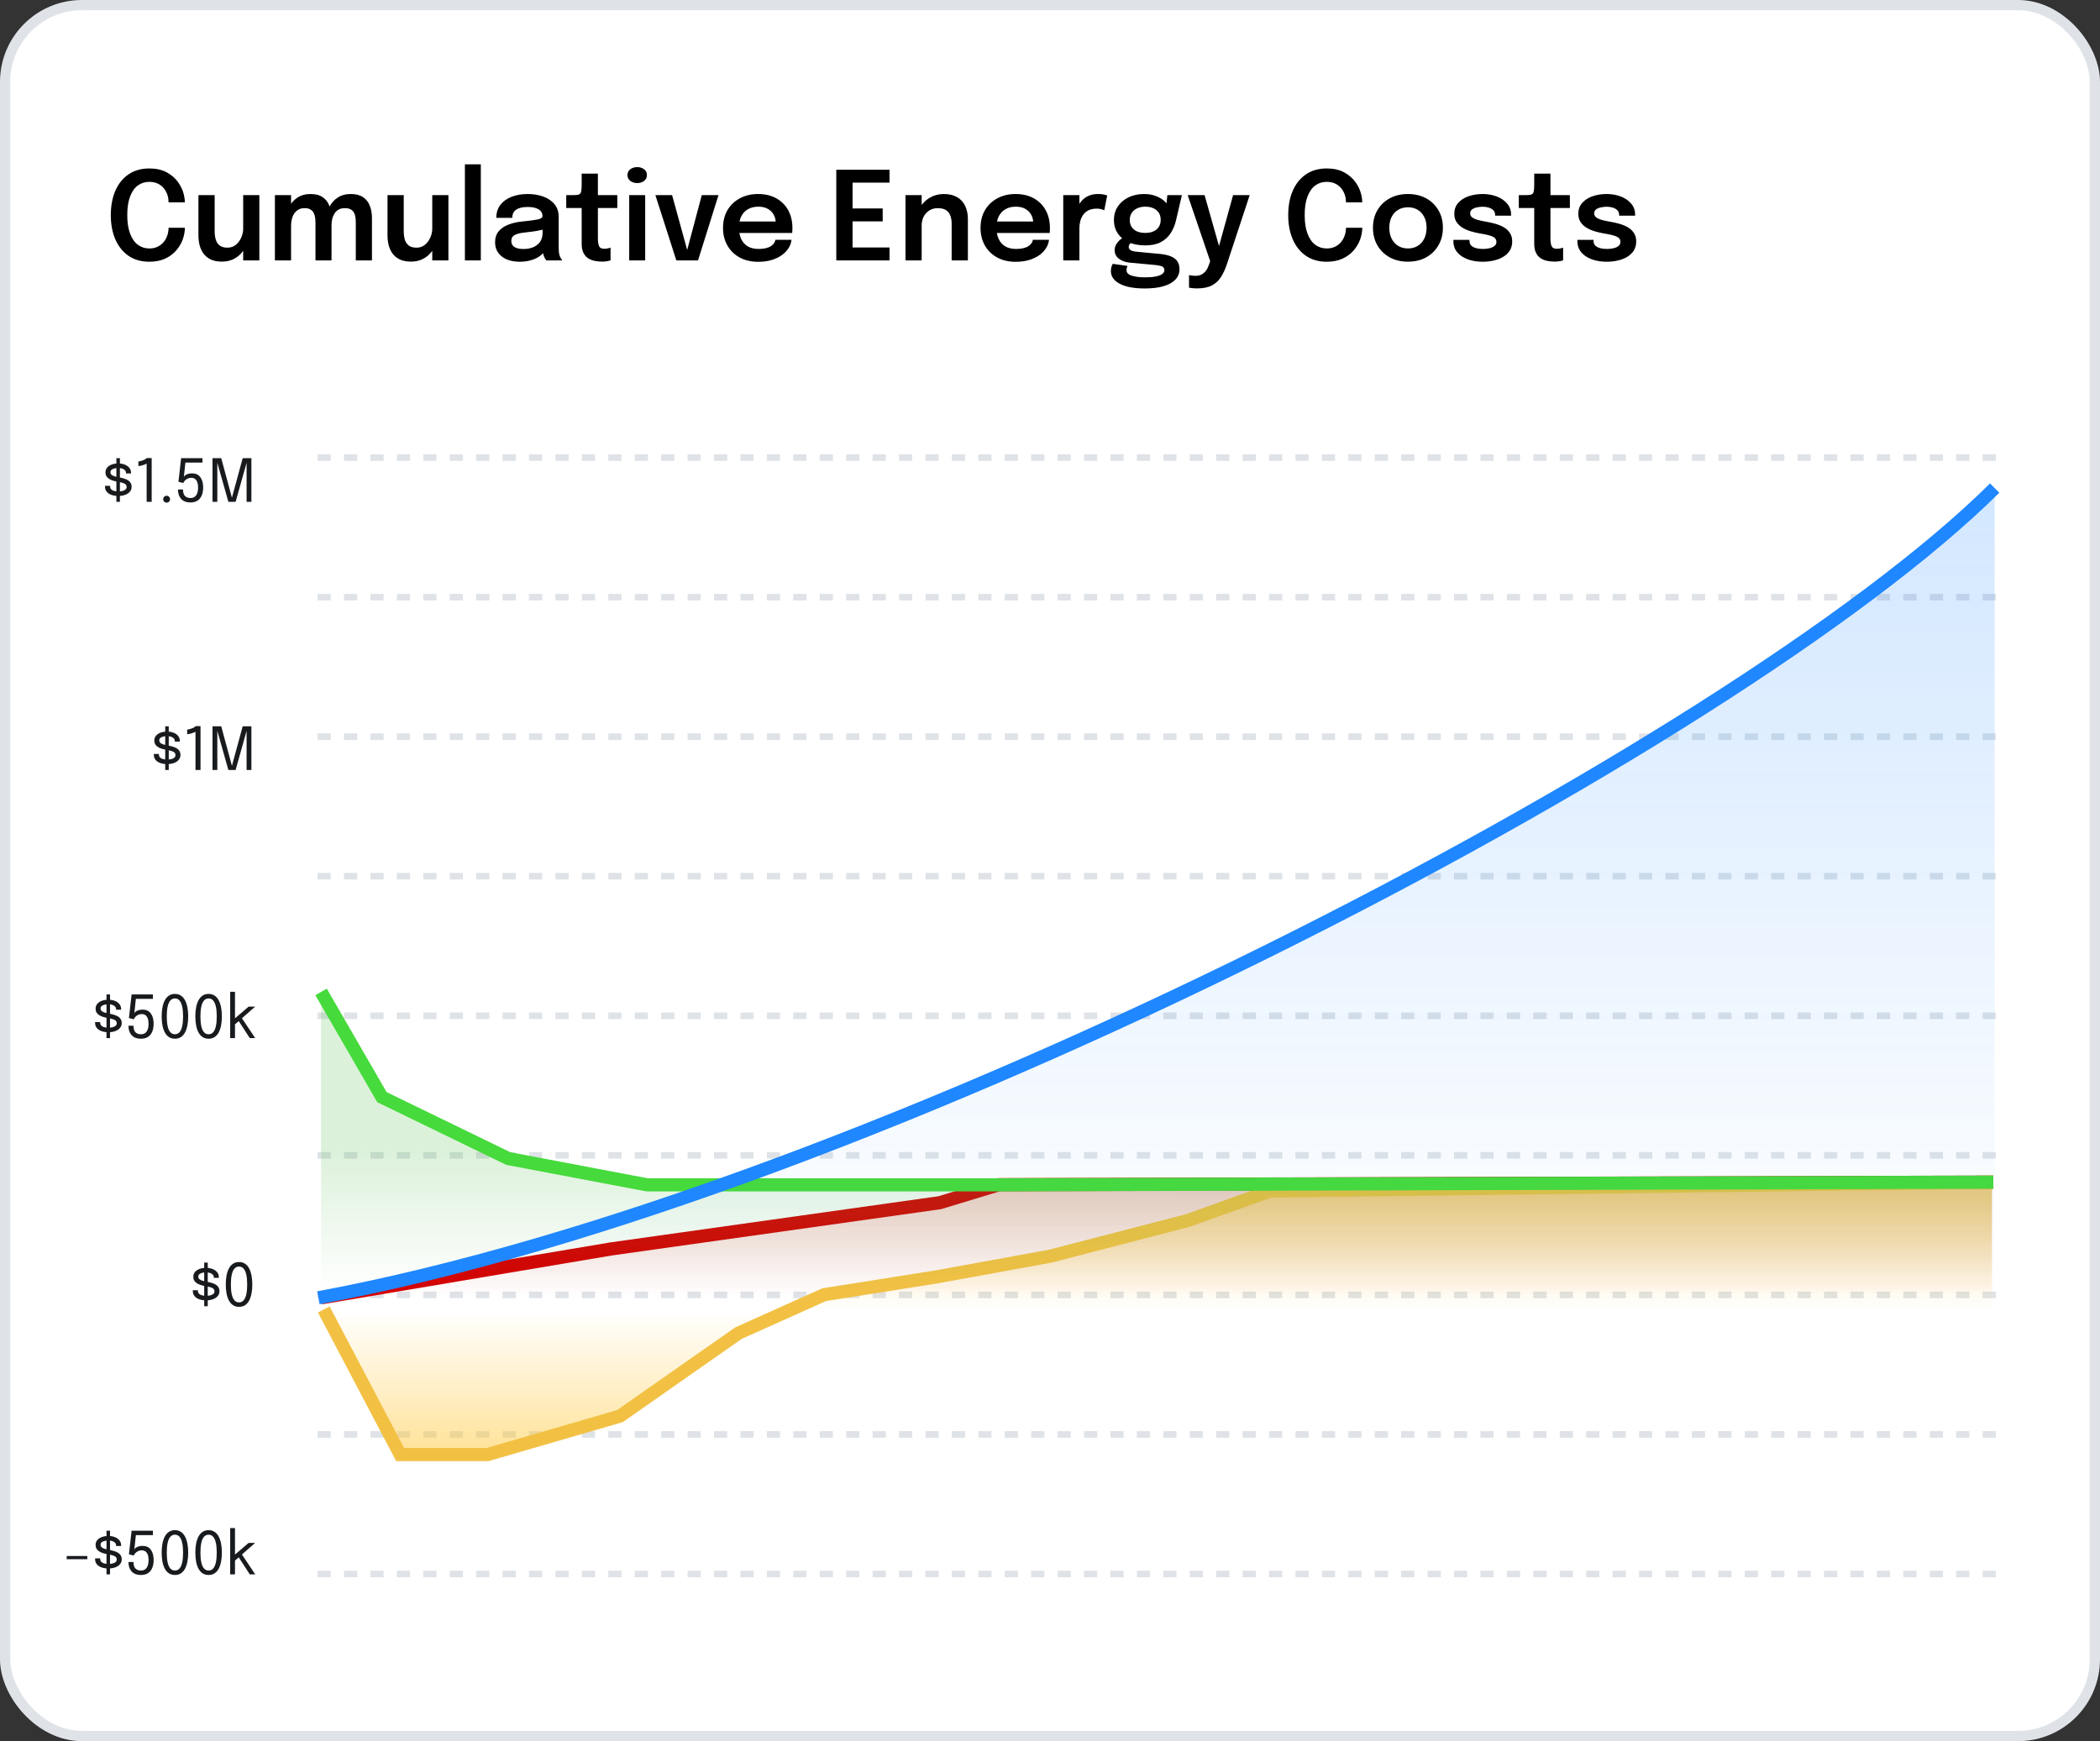 <svg xmlns="http://www.w3.org/2000/svg" width="205" height="170" viewBox="0 0 205 170" fill="none"><rect x="0" y="0" width="205" height="170" fill="#333333" stroke="none"/><rect x="0.5" y="0.5" width="204" height="169" rx="7.5" fill="white"></rect><rect x="0.5" y="0.5" width="204" height="169" rx="7.5" stroke="#DFE3E7"></rect><line x1="31" y1="44.679" x2="195" y2="44.679" stroke="#DFE3E7" stroke-width="0.643" stroke-dasharray="1.29 1.29"></line><line x1="31" y1="58.304" x2="195" y2="58.304" stroke="#DFE3E7" stroke-width="0.643" stroke-dasharray="1.29 1.29"></line><line x1="31" y1="71.929" x2="195" y2="71.929" stroke="#DFE3E7" stroke-width="0.643" stroke-dasharray="1.29 1.29"></line><line x1="31" y1="85.554" x2="195" y2="85.554" stroke="#DFE3E7" stroke-width="0.643" stroke-dasharray="1.29 1.29"></line><line x1="31" y1="99.179" x2="195" y2="99.179" stroke="#DFE3E7" stroke-width="0.643" stroke-dasharray="1.29 1.29"></line><line x1="31" y1="112.804" x2="195" y2="112.804" stroke="#DFE3E7" stroke-width="0.643" stroke-dasharray="1.29 1.29"></line><line x1="31" y1="126.429" x2="195" y2="126.429" stroke="#DFE3E7" stroke-width="0.643" stroke-dasharray="1.29 1.29"></line><line x1="31" y1="140.054" x2="195" y2="140.054" stroke="#DFE3E7" stroke-width="0.643" stroke-dasharray="1.29 1.29"></line><line x1="31" y1="153.679" x2="195" y2="153.679" stroke="#DFE3E7" stroke-width="0.643" stroke-dasharray="1.29 1.29"></line><path d="M59.78 121.944L31.476 126.713L194.454 126.211V115.921H97.671L91.889 117.427L59.78 121.944Z" fill="url(#paint0_linear_2389_14144)" fill-opacity="0.2"></path><path d="M31.344 126.713L59.641 121.944C72.177 120.18 79.206 119.191 91.742 117.427L97.523 115.67L194.586 115.419" stroke="#D60000" stroke-width="1.285"></path><path d="M47.454 142.022H38.932L31.628 128.142H76.461L80.323 126.407L91.28 124.672L102.389 122.648L115.78 119.178L123.845 116.286L194.454 115.419V128.142H76.461L71.954 130.166L60.389 138.263L47.454 142.022Z" fill="url(#paint1_linear_2389_14144)" fill-opacity="0.5"></path><path d="M31.607 127.853L31.759 128.142L39.063 142.022H47.585L60.52 138.263L72.085 130.166L80.455 126.407L91.411 124.672L102.52 122.648L115.911 119.178L123.977 116.286L194.586 115.419" stroke="#F2C144" stroke-width="1.285"></path><path d="M37.283 107.122L31.344 96.847V125.96H194.454V115.685H63.174L49.619 113.116L37.283 107.122Z" fill="url(#paint2_linear_2389_14144)" fill-opacity="0.2"></path><path d="M31.344 96.847L37.283 107.122L49.617 113.116L63.17 115.685H96.914L194.586 115.419" stroke="#46DA3C" stroke-width="1.285"></path><path d="M194.718 47.655C169.169 73.004 85.221 116.673 31.081 126.712L194.718 126.461V47.655Z" fill="url(#paint3_linear_2389_14144)" fill-opacity="0.2"></path><path d="M31.081 126.712C85.221 116.673 169.169 73.004 194.718 47.655" stroke="#1F87FF" stroke-width="1.285"></path><path d="M11.361 44.734H11.706V49H11.361V44.734ZM11.544 48.425C11.359 48.425 11.187 48.405 11.029 48.367C10.873 48.326 10.736 48.268 10.618 48.193C10.503 48.116 10.412 48.022 10.347 47.91C10.283 47.798 10.251 47.67 10.251 47.525C10.251 47.51 10.251 47.494 10.251 47.479C10.251 47.462 10.251 47.447 10.251 47.435H10.746C10.746 47.447 10.746 47.457 10.746 47.464C10.746 47.472 10.746 47.484 10.746 47.499C10.746 47.655 10.818 47.775 10.963 47.858C11.107 47.939 11.305 47.979 11.555 47.979C11.71 47.979 11.847 47.964 11.969 47.933C12.09 47.902 12.186 47.855 12.255 47.791C12.326 47.728 12.362 47.648 12.362 47.551C12.362 47.391 12.287 47.277 12.137 47.21C11.988 47.141 11.765 47.081 11.469 47.031C11.312 47.004 11.164 46.969 11.023 46.926C10.883 46.882 10.757 46.825 10.647 46.756C10.539 46.687 10.454 46.601 10.39 46.498C10.328 46.394 10.297 46.27 10.297 46.126C10.297 45.938 10.352 45.78 10.462 45.651C10.574 45.52 10.724 45.421 10.913 45.353C11.102 45.284 11.312 45.249 11.544 45.249C11.767 45.249 11.974 45.285 12.163 45.356C12.351 45.428 12.503 45.532 12.617 45.669C12.732 45.803 12.79 45.97 12.79 46.169C12.79 46.177 12.79 46.186 12.79 46.198C12.79 46.207 12.79 46.217 12.79 46.227H12.299C12.299 46.217 12.299 46.209 12.299 46.204C12.299 46.198 12.299 46.191 12.299 46.183C12.299 46.072 12.263 45.98 12.191 45.909C12.12 45.835 12.028 45.781 11.914 45.747C11.8 45.71 11.679 45.692 11.55 45.692C11.428 45.692 11.309 45.705 11.191 45.732C11.073 45.757 10.976 45.8 10.899 45.859C10.822 45.919 10.783 46.001 10.783 46.105C10.783 46.209 10.819 46.293 10.89 46.357C10.963 46.419 11.066 46.47 11.197 46.51C11.33 46.549 11.486 46.584 11.665 46.617C11.825 46.646 11.976 46.683 12.119 46.727C12.262 46.769 12.387 46.824 12.495 46.892C12.605 46.959 12.691 47.045 12.752 47.149C12.816 47.251 12.848 47.377 12.848 47.525C12.848 47.675 12.813 47.807 12.744 47.918C12.676 48.03 12.582 48.124 12.46 48.199C12.341 48.274 12.202 48.331 12.044 48.37C11.888 48.406 11.721 48.425 11.544 48.425ZM14.807 44.72V49H14.316V45.255C14.3 45.276 14.252 45.304 14.171 45.339C14.092 45.374 13.994 45.407 13.876 45.44C13.761 45.471 13.637 45.493 13.506 45.507V45.061C13.635 45.04 13.757 45.01 13.87 44.972C13.986 44.933 14.085 44.892 14.165 44.847C14.246 44.801 14.3 44.759 14.327 44.72H14.807ZM16.266 49.075C16.171 49.075 16.091 49.043 16.026 48.98C15.962 48.914 15.93 48.834 15.93 48.74C15.93 48.647 15.962 48.568 16.026 48.503C16.091 48.437 16.171 48.404 16.266 48.404C16.358 48.404 16.437 48.437 16.503 48.503C16.568 48.568 16.601 48.647 16.601 48.74C16.601 48.834 16.568 48.914 16.503 48.98C16.437 49.043 16.358 49.075 16.266 49.075ZM19.764 45.165H18.098L17.948 46.571C17.953 46.548 17.973 46.517 18.006 46.478C18.04 46.44 18.09 46.4 18.156 46.36C18.223 46.319 18.307 46.285 18.407 46.258C18.508 46.231 18.625 46.218 18.76 46.218C19.111 46.218 19.377 46.343 19.558 46.594C19.742 46.845 19.833 47.175 19.833 47.586C19.833 47.902 19.784 48.17 19.686 48.39C19.589 48.61 19.45 48.776 19.266 48.89C19.083 49.002 18.862 49.058 18.601 49.058C18.391 49.058 18.208 49.027 18.052 48.965C17.898 48.902 17.77 48.813 17.67 48.699C17.572 48.586 17.498 48.453 17.447 48.3C17.399 48.148 17.375 47.981 17.375 47.8C17.375 47.798 17.375 47.797 17.375 47.797C17.375 47.795 17.375 47.793 17.375 47.791H17.864C17.864 47.793 17.864 47.795 17.864 47.797C17.864 47.797 17.864 47.798 17.864 47.8C17.866 48.091 17.931 48.301 18.061 48.43C18.192 48.559 18.374 48.624 18.607 48.624C18.757 48.624 18.887 48.587 18.995 48.511C19.105 48.436 19.188 48.322 19.246 48.17C19.306 48.018 19.336 47.826 19.336 47.595C19.336 47.286 19.279 47.052 19.165 46.892C19.053 46.732 18.889 46.652 18.671 46.652C18.53 46.652 18.407 46.68 18.3 46.736C18.195 46.79 18.107 46.856 18.037 46.935C17.97 47.014 17.922 47.09 17.893 47.161L17.419 47.039L17.682 44.734H19.764V45.165ZM23.69 44.734H24.541V49H24.072V45.128L24.086 45.134L22.999 49H22.294L21.2 45.131L21.215 45.125V49H20.746V44.734H21.597L22.643 48.604H22.638L23.69 44.734Z" fill="#181B1E"></path><path d="M16.129 70.914H16.473V75.18H16.129V70.914ZM16.311 74.604C16.126 74.604 15.954 74.585 15.796 74.546C15.64 74.506 15.503 74.448 15.385 74.373C15.27 74.296 15.179 74.201 15.114 74.09C15.05 73.978 15.018 73.849 15.018 73.705C15.018 73.689 15.018 73.674 15.018 73.659C15.018 73.641 15.018 73.627 15.018 73.615H15.513C15.513 73.627 15.513 73.636 15.513 73.644C15.513 73.652 15.513 73.663 15.513 73.679C15.513 73.835 15.585 73.954 15.729 74.037C15.874 74.118 16.072 74.159 16.322 74.159C16.477 74.159 16.614 74.143 16.736 74.113C16.857 74.082 16.953 74.034 17.022 73.971C17.093 73.907 17.129 73.827 17.129 73.731C17.129 73.571 17.054 73.457 16.904 73.39C16.755 73.32 16.532 73.26 16.236 73.21C16.079 73.183 15.931 73.149 15.79 73.106C15.649 73.062 15.524 73.005 15.414 72.936C15.306 72.866 15.22 72.78 15.157 72.678C15.095 72.574 15.064 72.45 15.064 72.305C15.064 72.118 15.119 71.96 15.229 71.831C15.341 71.7 15.491 71.6 15.68 71.533C15.869 71.464 16.079 71.429 16.311 71.429C16.534 71.429 16.741 71.465 16.93 71.536C17.119 71.607 17.27 71.711 17.384 71.848C17.499 71.983 17.557 72.15 17.557 72.349C17.557 72.356 17.557 72.366 17.557 72.377C17.557 72.387 17.557 72.397 17.557 72.406H17.066C17.066 72.397 17.066 72.389 17.066 72.383C17.066 72.377 17.066 72.371 17.066 72.363C17.066 72.251 17.03 72.16 16.959 72.088C16.887 72.015 16.795 71.961 16.681 71.926C16.567 71.89 16.446 71.871 16.317 71.871C16.195 71.871 16.076 71.885 15.958 71.912C15.84 71.937 15.743 71.979 15.666 72.039C15.589 72.099 15.55 72.181 15.55 72.285C15.55 72.389 15.586 72.473 15.657 72.537C15.73 72.598 15.833 72.649 15.964 72.69C16.097 72.728 16.253 72.764 16.432 72.797C16.592 72.826 16.744 72.862 16.886 72.907C17.029 72.949 17.154 73.004 17.262 73.072C17.372 73.139 17.458 73.225 17.52 73.329C17.583 73.431 17.615 73.556 17.615 73.705C17.615 73.855 17.58 73.986 17.511 74.098C17.443 74.21 17.349 74.303 17.227 74.379C17.108 74.454 16.969 74.511 16.811 74.549C16.655 74.586 16.488 74.604 16.311 74.604ZM19.575 70.9V75.18H19.083V71.435C19.067 71.456 19.019 71.484 18.938 71.519C18.859 71.553 18.761 71.587 18.643 71.62C18.528 71.651 18.404 71.673 18.273 71.686V71.241C18.402 71.22 18.524 71.19 18.638 71.151C18.753 71.113 18.852 71.071 18.933 71.027C19.014 70.981 19.067 70.938 19.095 70.9H19.575ZM23.69 70.914H24.541V75.18H24.072V71.308L24.086 71.313L22.999 75.18H22.294L21.2 71.31L21.215 71.305V75.18H20.746V70.914H21.597L22.643 74.784H22.638L23.69 70.914Z" fill="#181B1E"></path><path d="M10.396 97.094H10.74V101.359H10.396V97.094ZM10.578 100.784C10.393 100.784 10.221 100.765 10.063 100.726C9.907 100.686 9.77 100.628 9.652 100.553C9.537 100.475 9.446 100.381 9.381 100.269C9.317 100.157 9.285 100.029 9.285 99.885C9.285 99.869 9.285 99.854 9.285 99.838C9.285 99.821 9.285 99.806 9.285 99.795H9.78C9.78 99.806 9.78 99.816 9.78 99.824C9.78 99.832 9.78 99.843 9.78 99.859C9.78 100.015 9.852 100.134 9.997 100.217C10.141 100.298 10.339 100.339 10.589 100.339C10.744 100.339 10.882 100.323 11.003 100.292C11.124 100.261 11.22 100.214 11.289 100.151C11.361 100.087 11.396 100.007 11.396 99.911C11.396 99.751 11.321 99.637 11.171 99.569C11.022 99.5 10.8 99.44 10.503 99.39C10.347 99.363 10.198 99.328 10.057 99.286C9.917 99.242 9.791 99.185 9.681 99.115C9.573 99.046 9.488 98.96 9.424 98.858C9.362 98.754 9.332 98.629 9.332 98.485C9.332 98.298 9.386 98.14 9.496 98.011C9.608 97.879 9.759 97.78 9.947 97.713C10.136 97.643 10.347 97.609 10.578 97.609C10.802 97.609 11.008 97.644 11.197 97.716C11.386 97.787 11.537 97.891 11.651 98.028C11.766 98.163 11.824 98.33 11.824 98.528C11.824 98.536 11.824 98.546 11.824 98.557C11.824 98.567 11.824 98.576 11.824 98.586H11.333C11.333 98.576 11.333 98.569 11.333 98.563C11.333 98.557 11.333 98.55 11.333 98.543C11.333 98.431 11.297 98.339 11.226 98.268C11.154 98.195 11.062 98.141 10.948 98.106C10.834 98.069 10.713 98.051 10.584 98.051C10.462 98.051 10.343 98.065 10.225 98.092C10.107 98.117 10.01 98.159 9.933 98.219C9.856 98.279 9.817 98.361 9.817 98.465C9.817 98.569 9.853 98.653 9.924 98.716C9.998 98.778 10.1 98.829 10.231 98.87C10.364 98.908 10.52 98.944 10.699 98.977C10.859 99.005 11.011 99.042 11.153 99.086C11.296 99.129 11.421 99.184 11.529 99.251C11.639 99.319 11.725 99.404 11.787 99.509C11.85 99.611 11.882 99.736 11.882 99.885C11.882 100.035 11.847 100.166 11.778 100.278C11.71 100.39 11.616 100.483 11.495 100.558C11.375 100.634 11.236 100.69 11.078 100.729C10.922 100.766 10.755 100.784 10.578 100.784ZM14.929 97.525H13.263L13.113 98.93C13.119 98.907 13.138 98.876 13.171 98.838C13.206 98.799 13.256 98.76 13.321 98.719C13.389 98.679 13.473 98.645 13.573 98.618C13.673 98.591 13.791 98.577 13.925 98.577C14.276 98.577 14.543 98.703 14.724 98.953C14.907 99.204 14.998 99.535 14.998 99.945C14.998 100.261 14.949 100.529 14.851 100.749C14.755 100.969 14.615 101.136 14.432 101.249C14.248 101.361 14.027 101.417 13.767 101.417C13.556 101.417 13.373 101.386 13.217 101.325C13.063 101.261 12.935 101.172 12.835 101.059C12.737 100.945 12.663 100.812 12.613 100.66C12.564 100.507 12.54 100.34 12.54 100.159C12.54 100.157 12.54 100.156 12.54 100.156C12.54 100.154 12.54 100.153 12.54 100.151H13.029C13.029 100.153 13.029 100.154 13.029 100.156C13.029 100.156 13.029 100.157 13.029 100.159C13.031 100.45 13.097 100.661 13.226 100.79C13.357 100.919 13.539 100.983 13.772 100.983C13.923 100.983 14.052 100.946 14.16 100.871C14.27 100.795 14.354 100.682 14.411 100.529C14.471 100.377 14.501 100.185 14.501 99.954C14.501 99.645 14.444 99.411 14.33 99.251C14.219 99.091 14.054 99.011 13.836 99.011C13.695 99.011 13.572 99.039 13.466 99.095C13.36 99.149 13.272 99.216 13.203 99.295C13.135 99.374 13.087 99.449 13.058 99.52L12.584 99.399L12.847 97.094H14.929V97.525ZM17.077 101.417C16.844 101.417 16.644 101.361 16.478 101.249C16.314 101.136 16.18 100.98 16.076 100.781C15.974 100.581 15.899 100.348 15.851 100.084C15.805 99.82 15.781 99.537 15.781 99.237C15.781 98.936 15.805 98.654 15.851 98.389C15.899 98.123 15.974 97.89 16.076 97.69C16.18 97.487 16.314 97.329 16.478 97.215C16.644 97.1 16.844 97.042 17.077 97.042C17.31 97.042 17.509 97.1 17.673 97.215C17.838 97.329 17.973 97.487 18.075 97.69C18.177 97.89 18.252 98.123 18.3 98.389C18.348 98.654 18.372 98.936 18.372 99.237C18.372 99.537 18.348 99.82 18.3 100.084C18.252 100.348 18.177 100.581 18.075 100.781C17.973 100.98 17.838 101.136 17.673 101.249C17.509 101.361 17.31 101.417 17.077 101.417ZM17.077 100.983C17.258 100.983 17.407 100.917 17.522 100.784C17.64 100.651 17.728 100.454 17.785 100.194C17.843 99.934 17.872 99.615 17.872 99.237C17.872 98.857 17.843 98.537 17.785 98.277C17.728 98.016 17.64 97.82 17.522 97.687C17.407 97.552 17.258 97.484 17.077 97.484C16.898 97.484 16.748 97.552 16.629 97.687C16.511 97.82 16.423 98.016 16.366 98.277C16.308 98.537 16.279 98.857 16.279 99.237C16.279 99.617 16.308 99.937 16.366 100.197C16.423 100.455 16.511 100.651 16.629 100.784C16.748 100.917 16.898 100.983 17.077 100.983ZM20.364 101.417C20.131 101.417 19.931 101.361 19.766 101.249C19.602 101.136 19.468 100.98 19.364 100.781C19.261 100.581 19.186 100.348 19.138 100.084C19.092 99.82 19.069 99.537 19.069 99.237C19.069 98.936 19.092 98.654 19.138 98.389C19.186 98.123 19.261 97.89 19.364 97.69C19.468 97.487 19.602 97.329 19.766 97.215C19.931 97.1 20.131 97.042 20.364 97.042C20.598 97.042 20.796 97.1 20.96 97.215C21.126 97.329 21.26 97.487 21.362 97.69C21.464 97.89 21.539 98.123 21.587 98.389C21.636 98.654 21.66 98.936 21.66 99.237C21.66 99.537 21.636 99.82 21.587 100.084C21.539 100.348 21.464 100.581 21.362 100.781C21.26 100.98 21.126 101.136 20.96 101.249C20.796 101.361 20.598 101.417 20.364 101.417ZM20.364 100.983C20.545 100.983 20.694 100.917 20.809 100.784C20.927 100.651 21.015 100.454 21.073 100.194C21.131 99.934 21.159 99.615 21.159 99.237C21.159 98.857 21.131 98.537 21.073 98.277C21.015 98.016 20.927 97.82 20.809 97.687C20.694 97.552 20.545 97.484 20.364 97.484C20.185 97.484 20.035 97.552 19.916 97.687C19.798 97.82 19.711 98.016 19.653 98.277C19.595 98.537 19.566 98.857 19.566 99.237C19.566 99.617 19.595 99.937 19.653 100.197C19.711 100.455 19.798 100.651 19.916 100.784C20.035 100.917 20.185 100.983 20.364 100.983ZM22.471 101.359V96.839H22.94V99.61L22.798 99.546L24.267 98.288H24.904L23.432 99.584L23.562 99.332L24.915 101.359H24.386L23.244 99.604L23.345 99.662L22.868 100.075L22.94 99.841V101.359H22.471Z" fill="#181B1E"></path><path d="M19.935 123.273H20.28V127.538H19.935V123.273ZM20.118 126.963C19.933 126.963 19.761 126.943 19.603 126.905C19.447 126.864 19.31 126.806 19.192 126.731C19.076 126.654 18.986 126.56 18.92 126.448C18.857 126.336 18.825 126.208 18.825 126.063C18.825 126.048 18.825 126.032 18.825 126.017C18.825 126 18.825 125.985 18.825 125.974H19.32C19.32 125.985 19.32 125.995 19.32 126.003C19.32 126.01 19.32 126.022 19.32 126.037C19.32 126.193 19.392 126.313 19.536 126.396C19.681 126.477 19.878 126.517 20.129 126.517C20.283 126.517 20.421 126.502 20.543 126.471C20.664 126.44 20.76 126.393 20.829 126.329C20.9 126.266 20.936 126.186 20.936 126.089C20.936 125.929 20.861 125.816 20.71 125.748C20.562 125.679 20.339 125.619 20.042 125.569C19.886 125.542 19.738 125.507 19.597 125.465C19.456 125.42 19.331 125.363 19.221 125.294C19.113 125.225 19.027 125.139 18.964 125.037C18.902 124.933 18.871 124.808 18.871 124.664C18.871 124.477 18.926 124.318 19.036 124.189C19.148 124.058 19.298 123.959 19.487 123.891C19.676 123.822 19.886 123.787 20.118 123.787C20.341 123.787 20.547 123.823 20.736 123.894C20.925 123.966 21.077 124.07 21.191 124.207C21.306 124.342 21.364 124.508 21.364 124.707C21.364 124.715 21.364 124.724 21.364 124.736C21.364 124.746 21.364 124.755 21.364 124.765H20.872C20.872 124.755 20.872 124.747 20.872 124.742C20.872 124.736 20.872 124.729 20.872 124.721C20.872 124.61 20.837 124.518 20.765 124.447C20.694 124.373 20.602 124.319 20.488 124.285C20.374 124.248 20.253 124.23 20.123 124.23C20.002 124.23 19.882 124.243 19.765 124.27C19.647 124.295 19.55 124.338 19.473 124.398C19.396 124.457 19.357 124.539 19.357 124.643C19.357 124.747 19.393 124.831 19.464 124.895C19.537 124.957 19.64 125.008 19.771 125.048C19.904 125.087 20.06 125.122 20.239 125.155C20.399 125.184 20.55 125.221 20.693 125.265C20.836 125.308 20.961 125.362 21.069 125.43C21.179 125.497 21.265 125.583 21.326 125.687C21.39 125.789 21.422 125.915 21.422 126.063C21.422 126.214 21.387 126.345 21.318 126.457C21.25 126.568 21.156 126.662 21.034 126.737C20.915 126.812 20.776 126.869 20.618 126.908C20.462 126.944 20.295 126.963 20.118 126.963ZM23.335 127.596C23.102 127.596 22.902 127.54 22.736 127.428C22.573 127.314 22.439 127.158 22.334 126.96C22.232 126.759 22.157 126.527 22.109 126.263C22.063 125.999 22.04 125.716 22.04 125.415C22.04 125.115 22.063 124.832 22.109 124.568C22.157 124.302 22.232 124.069 22.334 123.868C22.439 123.666 22.573 123.508 22.736 123.394C22.902 123.278 23.102 123.221 23.335 123.221C23.568 123.221 23.767 123.278 23.931 123.394C24.097 123.508 24.231 123.666 24.333 123.868C24.435 124.069 24.51 124.302 24.558 124.568C24.607 124.832 24.631 125.115 24.631 125.415C24.631 125.716 24.607 125.999 24.558 126.263C24.51 126.527 24.435 126.759 24.333 126.96C24.231 127.158 24.097 127.314 23.931 127.428C23.767 127.54 23.568 127.596 23.335 127.596ZM23.335 127.162C23.516 127.162 23.665 127.096 23.78 126.963C23.898 126.83 23.986 126.633 24.044 126.373C24.101 126.112 24.13 125.793 24.13 125.415C24.13 125.036 24.101 124.716 24.044 124.455C23.986 124.195 23.898 123.998 23.78 123.865C23.665 123.73 23.516 123.663 23.335 123.663C23.156 123.663 23.006 123.73 22.887 123.865C22.769 123.998 22.681 124.195 22.624 124.455C22.566 124.716 22.537 125.036 22.537 125.415C22.537 125.795 22.566 126.115 22.624 126.376C22.681 126.634 22.769 126.83 22.887 126.963C23.006 127.096 23.156 127.162 23.335 127.162Z" fill="#181B1E"></path><path d="M6.511 152.237V151.925H8.524V152.237H6.511ZM10.396 149.452H10.74V153.718H10.396V149.452ZM10.578 153.142C10.393 153.142 10.221 153.123 10.063 153.084C9.907 153.044 9.77 152.986 9.652 152.911C9.537 152.834 9.446 152.739 9.381 152.628C9.317 152.516 9.285 152.388 9.285 152.243C9.285 152.228 9.285 152.212 9.285 152.197C9.285 152.179 9.285 152.165 9.285 152.153H9.78C9.78 152.165 9.78 152.174 9.78 152.182C9.78 152.19 9.78 152.201 9.78 152.217C9.78 152.373 9.852 152.493 9.997 152.575C10.141 152.656 10.339 152.697 10.589 152.697C10.744 152.697 10.882 152.682 11.003 152.651C11.124 152.62 11.22 152.573 11.289 152.509C11.361 152.445 11.396 152.365 11.396 152.269C11.396 152.109 11.321 151.995 11.171 151.928C11.022 151.858 10.8 151.799 10.503 151.748C10.347 151.721 10.198 151.687 10.057 151.644C9.917 151.6 9.791 151.543 9.681 151.474C9.573 151.404 9.488 151.319 9.424 151.216C9.362 151.112 9.332 150.988 9.332 150.843C9.332 150.656 9.386 150.498 9.496 150.369C9.608 150.238 9.759 150.139 9.947 150.071C10.136 150.002 10.347 149.967 10.578 149.967C10.802 149.967 11.008 150.003 11.197 150.074C11.386 150.145 11.537 150.249 11.651 150.386C11.766 150.521 11.824 150.688 11.824 150.887C11.824 150.894 11.824 150.904 11.824 150.916C11.824 150.925 11.824 150.935 11.824 150.944H11.333C11.333 150.935 11.333 150.927 11.333 150.921C11.333 150.916 11.333 150.909 11.333 150.901C11.333 150.789 11.297 150.698 11.226 150.626C11.154 150.553 11.062 150.499 10.948 150.464C10.834 150.428 10.713 150.409 10.584 150.409C10.462 150.409 10.343 150.423 10.225 150.45C10.107 150.475 10.01 150.517 9.933 150.577C9.856 150.637 9.817 150.719 9.817 150.823C9.817 150.927 9.853 151.011 9.924 151.075C9.998 151.136 10.1 151.187 10.231 151.228C10.364 151.266 10.52 151.302 10.699 151.335C10.859 151.364 11.011 151.4 11.153 151.445C11.296 151.487 11.421 151.542 11.529 151.61C11.639 151.677 11.725 151.763 11.787 151.867C11.85 151.969 11.882 152.094 11.882 152.243C11.882 152.393 11.847 152.524 11.778 152.636C11.71 152.748 11.616 152.842 11.495 152.917C11.375 152.992 11.236 153.049 11.078 153.087C10.922 153.124 10.755 153.142 10.578 153.142ZM14.929 149.883H13.263L13.113 151.289C13.119 151.265 13.138 151.235 13.171 151.196C13.206 151.158 13.256 151.118 13.321 151.078C13.389 151.037 13.473 151.003 13.573 150.976C13.673 150.949 13.791 150.936 13.925 150.936C14.276 150.936 14.543 151.061 14.724 151.312C14.907 151.562 14.998 151.893 14.998 152.304C14.998 152.62 14.949 152.888 14.851 153.108C14.755 153.327 14.615 153.494 14.432 153.608C14.248 153.72 14.027 153.776 13.767 153.776C13.556 153.776 13.373 153.745 13.217 153.683C13.063 153.619 12.935 153.531 12.835 153.417C12.737 153.303 12.663 153.17 12.613 153.018C12.564 152.866 12.54 152.699 12.54 152.518C12.54 152.516 12.54 152.515 12.54 152.515C12.54 152.513 12.54 152.511 12.54 152.509H13.029C13.029 152.511 13.029 152.513 13.029 152.515C13.029 152.515 13.029 152.516 13.029 152.518C13.031 152.809 13.097 153.019 13.226 153.148C13.357 153.277 13.539 153.342 13.772 153.342C13.923 153.342 14.052 153.304 14.16 153.229C14.27 153.154 14.354 153.04 14.411 152.888C14.471 152.736 14.501 152.544 14.501 152.312C14.501 152.004 14.444 151.77 14.33 151.61C14.219 151.45 14.054 151.37 13.836 151.37C13.695 151.37 13.572 151.398 13.466 151.453C13.36 151.507 13.272 151.574 13.203 151.653C13.135 151.732 13.087 151.807 13.058 151.879L12.584 151.757L12.847 149.452H14.929V149.883ZM17.077 153.776C16.844 153.776 16.644 153.72 16.478 153.608C16.314 153.494 16.18 153.338 16.076 153.139C15.974 152.939 15.899 152.707 15.851 152.442C15.805 152.178 15.781 151.896 15.781 151.595C15.781 151.294 15.805 151.012 15.851 150.748C15.899 150.482 15.974 150.249 16.076 150.048C16.18 149.846 16.314 149.687 16.478 149.574C16.644 149.458 16.844 149.4 17.077 149.4C17.31 149.4 17.509 149.458 17.673 149.574C17.838 149.687 17.973 149.846 18.075 150.048C18.177 150.249 18.252 150.482 18.3 150.748C18.348 151.012 18.372 151.294 18.372 151.595C18.372 151.896 18.348 152.178 18.3 152.442C18.252 152.707 18.177 152.939 18.075 153.139C17.973 153.338 17.838 153.494 17.673 153.608C17.509 153.72 17.31 153.776 17.077 153.776ZM17.077 153.342C17.258 153.342 17.407 153.275 17.522 153.142C17.64 153.009 17.728 152.813 17.785 152.552C17.843 152.292 17.872 151.973 17.872 151.595C17.872 151.215 17.843 150.895 17.785 150.635C17.728 150.375 17.64 150.178 17.522 150.045C17.407 149.91 17.258 149.843 17.077 149.843C16.898 149.843 16.748 149.91 16.629 150.045C16.511 150.178 16.423 150.375 16.366 150.635C16.308 150.895 16.279 151.215 16.279 151.595C16.279 151.975 16.308 152.295 16.366 152.555C16.423 152.814 16.511 153.009 16.629 153.142C16.748 153.275 16.898 153.342 17.077 153.342ZM20.364 153.776C20.131 153.776 19.931 153.72 19.766 153.608C19.602 153.494 19.468 153.338 19.364 153.139C19.261 152.939 19.186 152.707 19.138 152.442C19.092 152.178 19.069 151.896 19.069 151.595C19.069 151.294 19.092 151.012 19.138 150.748C19.186 150.482 19.261 150.249 19.364 150.048C19.468 149.846 19.602 149.687 19.766 149.574C19.931 149.458 20.131 149.4 20.364 149.4C20.598 149.4 20.796 149.458 20.96 149.574C21.126 149.687 21.26 149.846 21.362 150.048C21.464 150.249 21.539 150.482 21.587 150.748C21.636 151.012 21.66 151.294 21.66 151.595C21.66 151.896 21.636 152.178 21.587 152.442C21.539 152.707 21.464 152.939 21.362 153.139C21.26 153.338 21.126 153.494 20.96 153.608C20.796 153.72 20.598 153.776 20.364 153.776ZM20.364 153.342C20.545 153.342 20.694 153.275 20.809 153.142C20.927 153.009 21.015 152.813 21.073 152.552C21.131 152.292 21.159 151.973 21.159 151.595C21.159 151.215 21.131 150.895 21.073 150.635C21.015 150.375 20.927 150.178 20.809 150.045C20.694 149.91 20.545 149.843 20.364 149.843C20.185 149.843 20.035 149.91 19.916 150.045C19.798 150.178 19.711 150.375 19.653 150.635C19.595 150.895 19.566 151.215 19.566 151.595C19.566 151.975 19.595 152.295 19.653 152.555C19.711 152.814 19.798 153.009 19.916 153.142C20.035 153.275 20.185 153.342 20.364 153.342ZM22.471 153.718V149.198H22.94V151.968L22.798 151.905L24.267 150.647H24.904L23.432 151.942L23.562 151.691L24.915 153.718H24.386L23.244 151.962L23.345 152.02L22.868 152.434L22.94 152.2V153.718H22.471Z" fill="#181B1E"></path><path d="M18.046 22.237C18.046 22.613 17.976 22.995 17.836 23.383C17.696 23.771 17.482 24.131 17.194 24.463C16.91 24.791 16.55 25.055 16.114 25.255C15.678 25.455 15.166 25.555 14.578 25.555C13.782 25.555 13.102 25.361 12.538 24.973C11.978 24.581 11.55 24.043 11.254 23.359C10.962 22.675 10.816 21.889 10.816 21.001C10.816 20.109 10.962 19.321 11.254 18.637C11.55 17.953 11.978 17.417 12.538 17.029C13.102 16.641 13.782 16.447 14.578 16.447C15.238 16.447 15.802 16.573 16.27 16.825C16.738 17.077 17.112 17.401 17.392 17.797C17.672 18.193 17.86 18.607 17.956 19.039C18.016 19.291 18.046 19.531 18.046 19.759H16.456C16.456 19.643 16.448 19.523 16.432 19.399C16.388 19.095 16.286 18.819 16.126 18.571C15.97 18.319 15.762 18.121 15.502 17.977C15.242 17.829 14.934 17.755 14.578 17.755C14.154 17.755 13.78 17.873 13.456 18.109C13.136 18.345 12.884 18.703 12.7 19.183C12.516 19.663 12.424 20.269 12.424 21.001C12.424 21.725 12.516 22.329 12.7 22.813C12.884 23.297 13.136 23.659 13.456 23.899C13.78 24.139 14.154 24.259 14.578 24.259C14.882 24.259 15.15 24.203 15.382 24.091C15.614 23.979 15.81 23.829 15.97 23.641C16.13 23.449 16.25 23.233 16.33 22.993C16.414 22.753 16.456 22.501 16.456 22.237H18.046ZM21.663 25.543C21.211 25.543 20.835 25.467 20.535 25.315C20.239 25.163 20.005 24.963 19.833 24.715C19.665 24.467 19.545 24.193 19.473 23.893C19.405 23.593 19.371 23.293 19.371 22.993C19.371 22.845 19.371 22.691 19.371 22.531C19.371 22.371 19.371 22.209 19.371 22.045V19.051H20.955V21.799C20.955 21.943 20.955 22.081 20.955 22.213C20.955 22.345 20.955 22.469 20.955 22.585C20.955 22.869 20.989 23.133 21.057 23.377C21.125 23.617 21.249 23.811 21.429 23.959C21.613 24.107 21.871 24.181 22.203 24.181C22.519 24.181 22.791 24.089 23.019 23.905C23.247 23.717 23.423 23.481 23.547 23.197C23.675 22.913 23.739 22.625 23.739 22.333L24.279 22.693C24.279 23.081 24.219 23.447 24.099 23.791C23.979 24.131 23.805 24.433 23.577 24.697C23.349 24.961 23.073 25.169 22.749 25.321C22.429 25.469 22.067 25.543 21.663 25.543ZM23.739 25.423V19.051H25.317V25.423H23.739ZM30.796 25.423V22.837C30.796 22.601 30.796 22.395 30.796 22.219C30.796 22.039 30.796 21.889 30.796 21.769C30.796 21.613 30.786 21.451 30.766 21.283C30.746 21.111 30.702 20.953 30.634 20.809C30.566 20.665 30.46 20.549 30.316 20.461C30.176 20.369 29.982 20.323 29.734 20.323C29.494 20.323 29.29 20.373 29.122 20.473C28.958 20.569 28.822 20.699 28.714 20.863C28.61 21.023 28.534 21.207 28.486 21.415C28.438 21.619 28.414 21.829 28.414 22.045L27.886 21.691C27.886 21.167 27.984 20.699 28.18 20.287C28.376 19.875 28.654 19.549 29.014 19.309C29.378 19.065 29.808 18.943 30.304 18.943C30.816 18.943 31.222 19.051 31.522 19.267C31.822 19.479 32.036 19.767 32.164 20.131C32.296 20.495 32.362 20.903 32.362 21.355C32.362 21.523 32.362 21.747 32.362 22.027C32.362 22.303 32.362 22.629 32.362 23.005V25.423H30.796ZM26.836 25.423V19.051H28.414V25.423H26.836ZM34.732 25.423V22.843C34.732 22.591 34.732 22.377 34.732 22.201C34.732 22.025 34.732 21.877 34.732 21.757C34.732 21.589 34.722 21.421 34.702 21.253C34.682 21.081 34.638 20.927 34.57 20.791C34.502 20.651 34.396 20.539 34.252 20.455C34.108 20.367 33.912 20.323 33.664 20.323C33.42 20.323 33.214 20.371 33.046 20.467C32.882 20.563 32.75 20.691 32.65 20.851C32.55 21.011 32.476 21.191 32.428 21.391C32.384 21.591 32.362 21.791 32.362 21.991L31.834 21.643C31.834 21.135 31.93 20.677 32.122 20.269C32.314 19.861 32.59 19.539 32.95 19.303C33.31 19.063 33.738 18.943 34.234 18.943C34.734 18.943 35.136 19.045 35.44 19.249C35.744 19.453 35.964 19.733 36.1 20.089C36.24 20.441 36.31 20.843 36.31 21.295C36.31 21.471 36.31 21.695 36.31 21.967C36.31 22.239 36.31 22.561 36.31 22.933V25.423H34.732ZM40.12 25.543C39.668 25.543 39.292 25.467 38.992 25.315C38.696 25.163 38.462 24.963 38.29 24.715C38.122 24.467 38.002 24.193 37.93 23.893C37.862 23.593 37.828 23.293 37.828 22.993C37.828 22.845 37.828 22.691 37.828 22.531C37.828 22.371 37.828 22.209 37.828 22.045V19.051H39.412V21.799C39.412 21.943 39.412 22.081 39.412 22.213C39.412 22.345 39.412 22.469 39.412 22.585C39.412 22.869 39.446 23.133 39.514 23.377C39.582 23.617 39.706 23.811 39.886 23.959C40.07 24.107 40.328 24.181 40.66 24.181C40.976 24.181 41.248 24.089 41.476 23.905C41.704 23.717 41.88 23.481 42.004 23.197C42.132 22.913 42.196 22.625 42.196 22.333L42.736 22.693C42.736 23.081 42.676 23.447 42.556 23.791C42.436 24.131 42.262 24.433 42.034 24.697C41.806 24.961 41.53 25.169 41.206 25.321C40.886 25.469 40.524 25.543 40.12 25.543ZM42.196 25.423V19.051H43.774V25.423H42.196ZM46.937 16.045V25.423H45.383V16.045H46.937ZM50.735 25.555C50.259 25.555 49.841 25.481 49.481 25.333C49.121 25.181 48.839 24.963 48.635 24.679C48.431 24.395 48.329 24.053 48.329 23.653C48.329 23.217 48.447 22.859 48.683 22.579C48.923 22.295 49.245 22.077 49.649 21.925C50.053 21.769 50.501 21.669 50.993 21.625C51.721 21.553 52.229 21.485 52.517 21.421C52.809 21.353 52.955 21.245 52.955 21.097C52.955 21.093 52.955 21.091 52.955 21.091C52.955 21.087 52.955 21.085 52.955 21.085C52.955 20.805 52.829 20.589 52.577 20.437C52.325 20.285 51.969 20.209 51.509 20.209C51.025 20.209 50.653 20.295 50.393 20.467C50.137 20.635 50.009 20.903 50.009 21.271H48.449C48.449 20.771 48.581 20.349 48.845 20.005C49.113 19.657 49.479 19.393 49.943 19.213C50.407 19.033 50.933 18.943 51.521 18.943C52.069 18.943 52.571 19.025 53.027 19.189C53.483 19.353 53.849 19.601 54.125 19.933C54.401 20.265 54.539 20.679 54.539 21.175C54.539 21.259 54.539 21.343 54.539 21.427C54.539 21.511 54.539 21.595 54.539 21.679V24.079C54.539 24.231 54.543 24.381 54.551 24.529C54.563 24.673 54.585 24.803 54.617 24.919C54.657 25.047 54.705 25.155 54.761 25.243C54.817 25.331 54.861 25.391 54.893 25.423H53.333C53.305 25.395 53.265 25.341 53.213 25.261C53.165 25.177 53.121 25.081 53.081 24.973C53.041 24.853 53.011 24.725 52.991 24.589C52.971 24.449 52.961 24.295 52.961 24.127L53.273 24.343C53.153 24.587 52.969 24.801 52.721 24.985C52.477 25.165 52.185 25.305 51.845 25.405C51.505 25.505 51.135 25.555 50.735 25.555ZM51.119 24.313C51.447 24.313 51.751 24.257 52.031 24.145C52.311 24.033 52.537 23.861 52.709 23.629C52.881 23.393 52.967 23.091 52.967 22.723V21.871L53.351 22.303C53.095 22.399 52.787 22.479 52.427 22.543C52.067 22.603 51.703 22.651 51.335 22.687C50.863 22.731 50.507 22.813 50.267 22.933C50.031 23.053 49.913 23.249 49.913 23.521C49.913 23.785 50.013 23.983 50.213 24.115C50.413 24.247 50.715 24.313 51.119 24.313ZM58.78 25.543C58.552 25.543 58.32 25.521 58.084 25.477C57.848 25.433 57.632 25.351 57.436 25.231C57.24 25.111 57.082 24.935 56.962 24.703C56.842 24.471 56.782 24.165 56.782 23.785C56.782 23.697 56.782 23.609 56.782 23.521C56.782 23.429 56.782 23.335 56.782 23.239V20.311H55.276V19.051H55.888C56.096 19.051 56.26 19.043 56.38 19.027C56.5 19.007 56.588 18.963 56.644 18.895C56.7 18.827 56.736 18.721 56.752 18.577C56.772 18.429 56.782 18.225 56.782 17.965V16.951H58.366V19.051H60.262V20.311H58.366V22.867C58.366 22.943 58.366 23.019 58.366 23.095C58.366 23.167 58.366 23.237 58.366 23.305C58.366 23.601 58.402 23.839 58.474 24.019C58.546 24.199 58.716 24.289 58.984 24.289C59.112 24.289 59.232 24.277 59.344 24.253C59.46 24.229 59.546 24.205 59.602 24.181V25.417C59.526 25.445 59.416 25.473 59.272 25.501C59.128 25.529 58.964 25.543 58.78 25.543ZM61.423 25.423V19.051H62.983V25.423H61.423ZM62.209 17.875C61.953 17.875 61.729 17.807 61.537 17.671C61.349 17.531 61.255 17.337 61.255 17.089C61.255 16.845 61.349 16.655 61.537 16.519C61.729 16.383 61.953 16.315 62.209 16.315C62.461 16.315 62.681 16.383 62.869 16.519C63.057 16.655 63.151 16.845 63.151 17.089C63.151 17.337 63.057 17.531 62.869 17.671C62.681 17.807 62.461 17.875 62.209 17.875ZM70.139 19.051L68.141 25.423H66.023L63.977 19.051H65.609L67.211 24.871H66.959L68.507 19.051H70.139ZM71.451 22.747V21.625H75.909L75.729 21.925C75.729 21.901 75.729 21.875 75.729 21.847C75.729 21.815 75.729 21.789 75.729 21.769C75.729 21.493 75.667 21.235 75.543 20.995C75.419 20.751 75.231 20.555 74.979 20.407C74.727 20.255 74.407 20.179 74.019 20.179C73.635 20.179 73.301 20.261 73.017 20.425C72.737 20.585 72.519 20.817 72.363 21.121C72.211 21.425 72.135 21.789 72.135 22.213C72.135 22.649 72.209 23.025 72.357 23.341C72.505 23.653 72.721 23.893 73.005 24.061C73.293 24.225 73.643 24.307 74.055 24.307C74.335 24.307 74.577 24.281 74.781 24.229C74.985 24.177 75.151 24.107 75.279 24.019C75.411 23.927 75.509 23.829 75.573 23.725C75.641 23.621 75.681 23.517 75.693 23.413H77.265C77.241 23.681 77.151 23.943 76.995 24.199C76.843 24.451 76.629 24.681 76.353 24.889C76.077 25.093 75.741 25.257 75.345 25.381C74.953 25.501 74.505 25.561 74.001 25.561C73.317 25.561 72.719 25.421 72.207 25.141C71.695 24.861 71.295 24.471 71.007 23.971C70.723 23.471 70.581 22.899 70.581 22.255C70.581 21.595 70.725 21.017 71.013 20.521C71.305 20.025 71.709 19.639 72.225 19.363C72.741 19.083 73.333 18.943 74.001 18.943C74.689 18.943 75.283 19.083 75.783 19.363C76.287 19.643 76.675 20.033 76.947 20.533C77.219 21.029 77.355 21.607 77.355 22.267C77.355 22.351 77.353 22.441 77.349 22.537C77.345 22.633 77.339 22.703 77.331 22.747H71.451ZM82.514 17.833L83.228 17.047V20.827L82.856 20.353H86.168V21.613H82.856L83.228 21.145V24.949L82.514 24.163H86.834V25.423H81.638V16.573H86.834V17.833H82.514ZM92.9 25.423V22.597C92.9 22.437 92.9 22.297 92.9 22.177C92.9 22.053 92.9 21.941 92.9 21.841C92.9 21.553 92.859 21.295 92.775 21.067C92.695 20.835 92.555 20.653 92.355 20.521C92.159 20.389 91.886 20.323 91.538 20.323C91.234 20.323 90.965 20.397 90.728 20.545C90.493 20.689 90.306 20.889 90.171 21.145C90.038 21.397 89.972 21.689 89.972 22.021L89.439 21.691C89.439 21.159 89.558 20.687 89.799 20.275C90.043 19.859 90.368 19.533 90.776 19.297C91.184 19.061 91.636 18.943 92.132 18.943C92.644 18.943 93.075 19.043 93.422 19.243C93.775 19.443 94.038 19.727 94.215 20.095C94.394 20.463 94.484 20.895 94.484 21.391C94.484 21.583 94.484 21.799 94.484 22.039C94.484 22.279 94.484 22.515 94.484 22.747V25.423H92.9ZM88.394 25.423V19.051H89.972V25.423H88.394ZM96.588 22.747V21.625H101.046L100.866 21.925C100.866 21.901 100.866 21.875 100.866 21.847C100.866 21.815 100.866 21.789 100.866 21.769C100.866 21.493 100.804 21.235 100.68 20.995C100.556 20.751 100.368 20.555 100.116 20.407C99.864 20.255 99.544 20.179 99.156 20.179C98.772 20.179 98.438 20.261 98.154 20.425C97.874 20.585 97.656 20.817 97.5 21.121C97.348 21.425 97.272 21.789 97.272 22.213C97.272 22.649 97.346 23.025 97.494 23.341C97.642 23.653 97.858 23.893 98.142 24.061C98.43 24.225 98.78 24.307 99.192 24.307C99.472 24.307 99.714 24.281 99.918 24.229C100.122 24.177 100.288 24.107 100.416 24.019C100.548 23.927 100.646 23.829 100.71 23.725C100.778 23.621 100.818 23.517 100.83 23.413H102.402C102.378 23.681 102.288 23.943 102.132 24.199C101.98 24.451 101.766 24.681 101.49 24.889C101.214 25.093 100.878 25.257 100.482 25.381C100.09 25.501 99.642 25.561 99.138 25.561C98.454 25.561 97.856 25.421 97.344 25.141C96.832 24.861 96.432 24.471 96.144 23.971C95.86 23.471 95.718 22.899 95.718 22.255C95.718 21.595 95.862 21.017 96.15 20.521C96.442 20.025 96.846 19.639 97.362 19.363C97.878 19.083 98.47 18.943 99.138 18.943C99.826 18.943 100.42 19.083 100.92 19.363C101.424 19.643 101.812 20.033 102.084 20.533C102.356 21.029 102.492 21.607 102.492 22.267C102.492 22.351 102.49 22.441 102.486 22.537C102.482 22.633 102.476 22.703 102.468 22.747H96.588ZM103.793 25.423V19.051H105.371V21.169L105.005 20.965C105.045 20.689 105.119 20.429 105.227 20.185C105.335 19.937 105.479 19.721 105.659 19.537C105.839 19.349 106.057 19.203 106.313 19.099C106.569 18.995 106.861 18.943 107.189 18.943C107.449 18.943 107.653 18.963 107.801 19.003C107.953 19.039 108.047 19.069 108.083 19.093L107.795 20.539C107.755 20.511 107.673 20.477 107.549 20.437C107.429 20.393 107.267 20.371 107.063 20.371C106.739 20.371 106.467 20.427 106.247 20.539C106.031 20.647 105.859 20.795 105.731 20.983C105.603 21.167 105.511 21.371 105.455 21.595C105.399 21.815 105.371 22.035 105.371 22.255V25.423H103.793ZM113.245 24.793C113.621 24.829 113.951 24.899 114.235 25.003C114.519 25.107 114.741 25.261 114.901 25.465C115.061 25.673 115.141 25.949 115.141 26.293C115.141 26.677 115.011 27.009 114.751 27.289C114.491 27.569 114.109 27.785 113.605 27.937C113.105 28.089 112.489 28.165 111.757 28.165C110.693 28.165 109.875 28.011 109.303 27.703C108.731 27.399 108.445 26.985 108.445 26.461C108.445 26.313 108.463 26.179 108.499 26.059C108.535 25.939 108.579 25.839 108.631 25.759L110.077 25.969C110.053 26.001 110.029 26.051 110.005 26.119C109.981 26.191 109.969 26.277 109.969 26.377C109.969 26.625 110.135 26.803 110.467 26.911C110.803 27.023 111.249 27.079 111.805 27.079C112.213 27.079 112.553 27.051 112.825 26.995C113.101 26.939 113.309 26.859 113.449 26.755C113.593 26.651 113.665 26.529 113.665 26.389C113.665 26.181 113.571 26.047 113.383 25.987C113.195 25.927 112.971 25.887 112.711 25.867L110.293 25.645C109.861 25.601 109.505 25.473 109.225 25.261C108.949 25.049 108.811 24.769 108.811 24.421C108.811 24.209 108.867 24.013 108.979 23.833C109.095 23.653 109.227 23.503 109.375 23.383C109.523 23.259 109.649 23.183 109.753 23.155L110.653 23.599C110.569 23.611 110.469 23.665 110.353 23.761C110.241 23.857 110.185 23.971 110.185 24.103C110.185 24.227 110.241 24.331 110.353 24.415C110.465 24.495 110.681 24.551 111.001 24.583L113.245 24.793ZM113.959 19.051H115.375L114.799 21.523C114.691 21.987 114.517 22.403 114.277 22.771C114.037 23.139 113.717 23.429 113.317 23.641C112.917 23.853 112.413 23.959 111.805 23.959C111.173 23.959 110.627 23.857 110.167 23.653C109.711 23.445 109.359 23.155 109.111 22.783C108.863 22.407 108.739 21.975 108.739 21.487C108.739 20.987 108.865 20.547 109.117 20.167C109.373 19.783 109.723 19.483 110.167 19.267C110.615 19.051 111.121 18.943 111.685 18.943C112.141 18.943 112.551 19.019 112.915 19.171C113.279 19.319 113.569 19.513 113.785 19.753C114.005 19.993 114.123 20.249 114.139 20.521L113.785 20.587L113.959 19.051ZM111.799 22.741C112.107 22.741 112.373 22.691 112.597 22.591C112.821 22.491 112.995 22.347 113.119 22.159C113.243 21.967 113.305 21.735 113.305 21.463C113.305 21.195 113.243 20.965 113.119 20.773C112.995 20.581 112.821 20.435 112.597 20.335C112.373 20.231 112.109 20.179 111.805 20.179C111.509 20.179 111.247 20.231 111.019 20.335C110.791 20.439 110.611 20.589 110.479 20.785C110.351 20.977 110.287 21.207 110.287 21.475C110.287 21.743 110.349 21.973 110.473 22.165C110.601 22.353 110.777 22.497 111.001 22.597C111.229 22.693 111.495 22.741 111.799 22.741ZM116.852 28.159C116.664 28.159 116.496 28.149 116.348 28.129C116.2 28.113 116.108 28.097 116.072 28.081V26.851C116.124 26.875 116.212 26.893 116.336 26.905C116.464 26.921 116.596 26.929 116.732 26.929C116.952 26.929 117.142 26.885 117.302 26.797C117.466 26.709 117.606 26.587 117.722 26.431C117.838 26.279 117.93 26.101 117.998 25.897L118.136 25.495L115.94 19.051H117.59L119.096 24.367H118.904L120.374 19.051H121.994L119.762 25.813C119.606 26.281 119.416 26.691 119.192 27.043C118.972 27.395 118.678 27.669 118.31 27.865C117.942 28.061 117.456 28.159 116.852 28.159ZM132.984 22.237C132.984 22.613 132.914 22.995 132.774 23.383C132.634 23.771 132.42 24.131 132.132 24.463C131.848 24.791 131.488 25.055 131.052 25.255C130.616 25.455 130.104 25.555 129.516 25.555C128.72 25.555 128.04 25.361 127.476 24.973C126.916 24.581 126.488 24.043 126.192 23.359C125.9 22.675 125.754 21.889 125.754 21.001C125.754 20.109 125.9 19.321 126.192 18.637C126.488 17.953 126.916 17.417 127.476 17.029C128.04 16.641 128.72 16.447 129.516 16.447C130.176 16.447 130.74 16.573 131.208 16.825C131.676 17.077 132.05 17.401 132.33 17.797C132.61 18.193 132.798 18.607 132.894 19.039C132.954 19.291 132.984 19.531 132.984 19.759H131.394C131.394 19.643 131.386 19.523 131.37 19.399C131.326 19.095 131.224 18.819 131.064 18.571C130.908 18.319 130.7 18.121 130.44 17.977C130.18 17.829 129.872 17.755 129.516 17.755C129.092 17.755 128.718 17.873 128.394 18.109C128.074 18.345 127.822 18.703 127.638 19.183C127.454 19.663 127.362 20.269 127.362 21.001C127.362 21.725 127.454 22.329 127.638 22.813C127.822 23.297 128.074 23.659 128.394 23.899C128.718 24.139 129.092 24.259 129.516 24.259C129.82 24.259 130.088 24.203 130.32 24.091C130.552 23.979 130.748 23.829 130.908 23.641C131.068 23.449 131.188 23.233 131.268 22.993C131.352 22.753 131.394 22.501 131.394 22.237H132.984ZM137.441 25.549C136.769 25.549 136.177 25.409 135.665 25.129C135.153 24.845 134.751 24.453 134.459 23.953C134.171 23.453 134.027 22.881 134.027 22.237C134.027 21.589 134.171 21.019 134.459 20.527C134.751 20.031 135.153 19.643 135.665 19.363C136.177 19.083 136.769 18.943 137.441 18.943C138.113 18.943 138.705 19.083 139.217 19.363C139.729 19.643 140.129 20.031 140.417 20.527C140.709 21.019 140.855 21.589 140.855 22.237C140.855 22.881 140.709 23.453 140.417 23.953C140.129 24.453 139.729 24.845 139.217 25.129C138.705 25.409 138.113 25.549 137.441 25.549ZM137.441 24.259C137.805 24.259 138.123 24.175 138.395 24.007C138.667 23.839 138.879 23.605 139.031 23.305C139.183 23.001 139.259 22.645 139.259 22.237C139.259 21.829 139.183 21.477 139.031 21.181C138.879 20.881 138.667 20.649 138.395 20.485C138.123 20.321 137.805 20.239 137.441 20.239C137.081 20.239 136.763 20.321 136.487 20.485C136.215 20.649 136.003 20.881 135.851 21.181C135.699 21.477 135.623 21.829 135.623 22.237C135.623 22.645 135.699 23.001 135.851 23.305C136.003 23.605 136.215 23.839 136.487 24.007C136.763 24.175 137.081 24.259 137.441 24.259ZM144.734 25.555C144.354 25.555 143.992 25.513 143.648 25.429C143.308 25.345 143.004 25.219 142.736 25.051C142.472 24.883 142.262 24.675 142.106 24.427C141.954 24.175 141.878 23.885 141.878 23.557C141.878 23.533 141.878 23.509 141.878 23.485C141.878 23.461 141.878 23.439 141.878 23.419H143.45C143.45 23.439 143.45 23.457 143.45 23.473C143.45 23.485 143.45 23.503 143.45 23.527C143.45 23.787 143.568 23.983 143.804 24.115C144.044 24.243 144.37 24.307 144.782 24.307C145.006 24.307 145.216 24.283 145.412 24.235C145.612 24.187 145.772 24.113 145.892 24.013C146.016 23.913 146.078 23.785 146.078 23.629C146.078 23.377 145.948 23.197 145.688 23.089C145.432 22.981 145.028 22.883 144.476 22.795C144.172 22.743 143.872 22.673 143.576 22.585C143.28 22.497 143.01 22.379 142.766 22.231C142.526 22.083 142.332 21.899 142.184 21.679C142.04 21.459 141.968 21.191 141.968 20.875C141.968 20.455 142.092 20.103 142.34 19.819C142.592 19.531 142.928 19.313 143.348 19.165C143.772 19.017 144.238 18.943 144.746 18.943C145.234 18.943 145.688 19.023 146.108 19.183C146.528 19.343 146.866 19.573 147.122 19.873C147.382 20.173 147.512 20.535 147.512 20.959C147.512 20.975 147.512 20.993 147.512 21.013C147.512 21.029 147.512 21.043 147.512 21.055H145.952C145.952 21.043 145.952 21.031 145.952 21.019C145.952 21.007 145.952 20.993 145.952 20.977C145.952 20.793 145.894 20.643 145.778 20.527C145.662 20.411 145.512 20.325 145.328 20.269C145.144 20.213 144.95 20.185 144.746 20.185C144.566 20.185 144.38 20.205 144.188 20.245C143.996 20.281 143.836 20.347 143.708 20.443C143.58 20.535 143.516 20.665 143.516 20.833C143.516 20.993 143.582 21.123 143.714 21.223C143.846 21.323 144.03 21.407 144.266 21.475C144.502 21.539 144.774 21.597 145.082 21.649C145.374 21.697 145.668 21.763 145.964 21.847C146.264 21.931 146.538 22.043 146.786 22.183C147.034 22.323 147.234 22.507 147.386 22.735C147.542 22.959 147.62 23.237 147.62 23.569C147.62 23.921 147.54 24.221 147.38 24.469C147.22 24.717 147.002 24.923 146.726 25.087C146.454 25.247 146.146 25.365 145.802 25.441C145.458 25.517 145.102 25.555 144.734 25.555ZM151.768 25.543C151.54 25.543 151.308 25.521 151.072 25.477C150.836 25.433 150.62 25.351 150.424 25.231C150.228 25.111 150.07 24.935 149.95 24.703C149.83 24.471 149.77 24.165 149.77 23.785C149.77 23.697 149.77 23.609 149.77 23.521C149.77 23.429 149.77 23.335 149.77 23.239V20.311H148.264V19.051H148.876C149.084 19.051 149.248 19.043 149.368 19.027C149.488 19.007 149.576 18.963 149.632 18.895C149.688 18.827 149.724 18.721 149.74 18.577C149.76 18.429 149.77 18.225 149.77 17.965V16.951H151.354V19.051H153.25V20.311H151.354V22.867C151.354 22.943 151.354 23.019 151.354 23.095C151.354 23.167 151.354 23.237 151.354 23.305C151.354 23.601 151.39 23.839 151.462 24.019C151.534 24.199 151.704 24.289 151.972 24.289C152.1 24.289 152.22 24.277 152.332 24.253C152.448 24.229 152.534 24.205 152.59 24.181V25.417C152.514 25.445 152.404 25.473 152.26 25.501C152.116 25.529 151.952 25.543 151.768 25.543ZM156.84 25.555C156.46 25.555 156.098 25.513 155.754 25.429C155.414 25.345 155.11 25.219 154.842 25.051C154.578 24.883 154.368 24.675 154.212 24.427C154.06 24.175 153.984 23.885 153.984 23.557C153.984 23.533 153.984 23.509 153.984 23.485C153.984 23.461 153.984 23.439 153.984 23.419H155.556C155.556 23.439 155.556 23.457 155.556 23.473C155.556 23.485 155.556 23.503 155.556 23.527C155.556 23.787 155.674 23.983 155.91 24.115C156.15 24.243 156.476 24.307 156.888 24.307C157.112 24.307 157.322 24.283 157.518 24.235C157.718 24.187 157.878 24.113 157.998 24.013C158.122 23.913 158.184 23.785 158.184 23.629C158.184 23.377 158.054 23.197 157.794 23.089C157.538 22.981 157.134 22.883 156.582 22.795C156.278 22.743 155.978 22.673 155.682 22.585C155.386 22.497 155.116 22.379 154.872 22.231C154.632 22.083 154.438 21.899 154.29 21.679C154.146 21.459 154.074 21.191 154.074 20.875C154.074 20.455 154.198 20.103 154.446 19.819C154.698 19.531 155.034 19.313 155.454 19.165C155.878 19.017 156.344 18.943 156.852 18.943C157.34 18.943 157.794 19.023 158.214 19.183C158.634 19.343 158.972 19.573 159.228 19.873C159.488 20.173 159.618 20.535 159.618 20.959C159.618 20.975 159.618 20.993 159.618 21.013C159.618 21.029 159.618 21.043 159.618 21.055H158.058C158.058 21.043 158.058 21.031 158.058 21.019C158.058 21.007 158.058 20.993 158.058 20.977C158.058 20.793 158 20.643 157.884 20.527C157.768 20.411 157.618 20.325 157.434 20.269C157.25 20.213 157.056 20.185 156.852 20.185C156.672 20.185 156.486 20.205 156.294 20.245C156.102 20.281 155.942 20.347 155.814 20.443C155.686 20.535 155.622 20.665 155.622 20.833C155.622 20.993 155.688 21.123 155.82 21.223C155.952 21.323 156.136 21.407 156.372 21.475C156.608 21.539 156.88 21.597 157.188 21.649C157.48 21.697 157.774 21.763 158.07 21.847C158.37 21.931 158.644 22.043 158.892 22.183C159.14 22.323 159.34 22.507 159.492 22.735C159.648 22.959 159.726 23.237 159.726 23.569C159.726 23.921 159.646 24.221 159.486 24.469C159.326 24.717 159.108 24.923 158.832 25.087C158.56 25.247 158.252 25.365 157.908 25.441C157.564 25.517 157.208 25.555 156.84 25.555Z" fill="black"></path><defs><linearGradient id="paint0_linear_2389_14144" x1="81.81" y1="115.921" x2="81.81" y2="126.713" gradientUnits="userSpaceOnUse"><stop stop-color="#FF0F0F"></stop><stop offset="1" stop-color="#FF0F0F" stop-opacity="0"></stop></linearGradient><linearGradient id="paint1_linear_2389_14144" x1="82.722" y1="115.419" x2="82.722" y2="142.022" gradientUnits="userSpaceOnUse"><stop stop-color="#FEC52F"></stop><stop offset="0.473" stop-color="#FEC52F" stop-opacity="0"></stop><stop offset="1" stop-color="#FEC52F"></stop></linearGradient><linearGradient id="paint2_linear_2389_14144" x1="81.718" y1="96.847" x2="81.718" y2="125.96" gradientUnits="userSpaceOnUse"><stop offset="0.53" stop-color="#4FB948"></stop><stop offset="1" stop-color="#4FB948" stop-opacity="0"></stop></linearGradient><linearGradient id="paint3_linear_2389_14144" x1="71.593" y1="47.655" x2="71.593" y2="126.712" gradientUnits="userSpaceOnUse"><stop stop-color="#1F87FF"></stop><stop offset="1" stop-color="#1F87FF" stop-opacity="0"></stop></linearGradient></defs></svg>